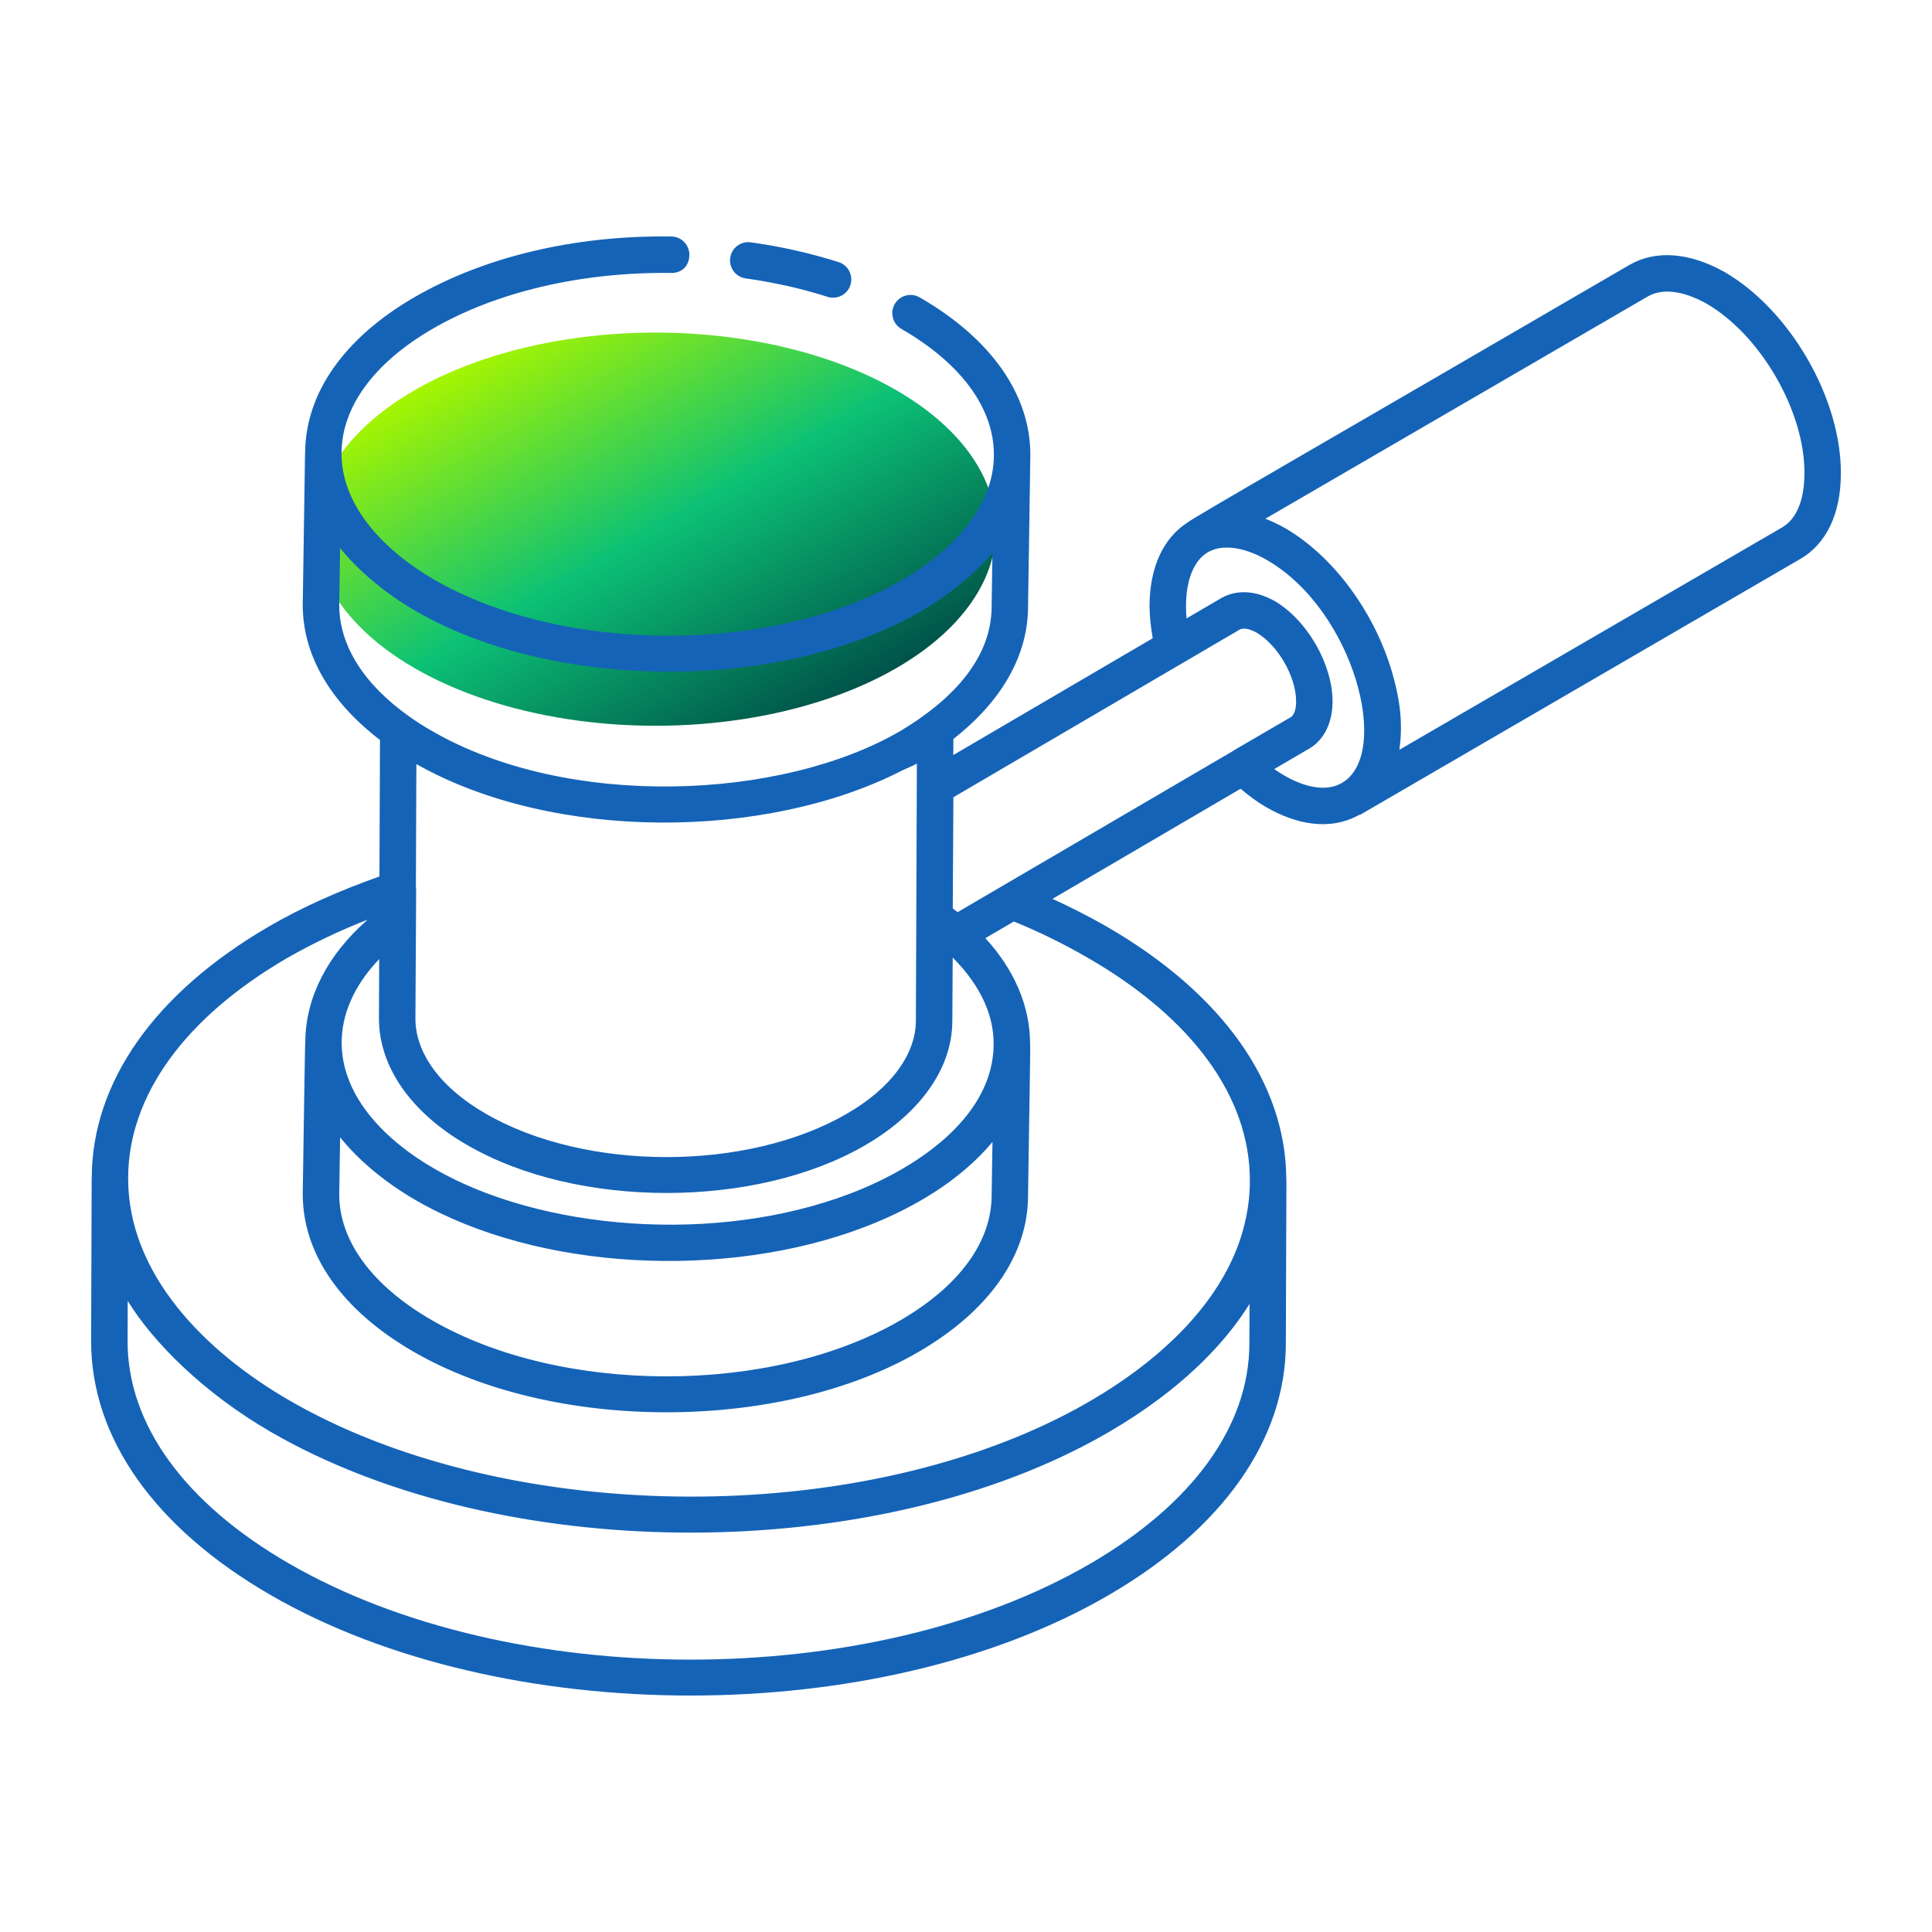 <svg width="100" height="100" viewBox="0 0 100 100" fill="none" xmlns="http://www.w3.org/2000/svg">
<g filter="url(#filter0_bd_74_1597)">
<circle cx="14.391" cy="14.391" r="14.391" transform="matrix(0.866 -0.5 0.866 0.5 9 23.39)" fill="url(#paint0_linear_74_1597)"/>
</g>
<path d="M89.278 14.087C87.459 13.064 85.715 12.928 84.357 13.702C69.021 22.634 61.753 26.796 61.451 27.055C60.211 27.86 59.51 29.36 59.5 31.347C59.5 31.887 59.566 32.455 59.664 33.036L49.343 39.081L49.347 38.247C51.836 36.307 53.204 33.934 53.211 31.413C53.213 31.206 53.33 23.825 53.33 23.56V23.53C53.327 20.413 51.293 17.523 47.606 15.394C47.498 15.331 47.38 15.29 47.257 15.274C47.133 15.257 47.008 15.264 46.888 15.296C46.767 15.328 46.654 15.383 46.556 15.459C46.457 15.534 46.374 15.629 46.312 15.736C46.249 15.844 46.209 15.963 46.193 16.087C46.177 16.21 46.186 16.335 46.218 16.455C46.251 16.575 46.307 16.688 46.383 16.786C46.459 16.884 46.554 16.967 46.662 17.028C49.742 18.806 51.442 21.117 51.444 23.534C51.447 26.326 49.166 28.583 46.727 30.002C40.064 33.874 29.183 33.876 22.472 30.002C20.011 28.579 17.676 26.276 17.677 23.47C17.677 21.077 19.347 18.789 22.379 17.026C25.655 15.123 30.055 14.072 34.73 14.128C35.342 14.14 35.678 13.713 35.681 13.193C35.682 13.069 35.659 12.946 35.612 12.831C35.566 12.716 35.497 12.611 35.41 12.523C35.323 12.435 35.22 12.364 35.106 12.316C34.992 12.268 34.869 12.242 34.745 12.242C29.689 12.166 24.994 13.325 21.43 15.396C17.815 17.496 15.819 20.343 15.794 23.415C15.794 23.424 15.789 23.432 15.789 23.442L15.67 31.292C15.662 33.889 17.079 36.321 19.668 38.298L19.64 45.366C17.593 46.091 15.662 46.943 13.932 47.947C8.027 51.376 4.772 55.991 4.749 60.941L4.745 60.964L4.717 69.396C4.702 74.417 8.006 79.094 14.019 82.566C25.998 89.481 45.445 89.504 57.37 82.572C63.279 79.138 66.54 74.515 66.555 69.558L66.585 61.124C66.585 61.115 66.578 61.106 66.578 61.093L66.579 61.068C66.57 56.066 63.259 51.404 57.253 47.943C56.349 47.428 55.423 46.955 54.476 46.525L64.213 40.826C64.636 41.181 65.068 41.506 65.515 41.766C67.045 42.653 68.802 43.034 70.345 42.181C70.37 42.17 70.396 42.175 70.421 42.162L93.202 28.921C94.542 28.136 95.281 26.572 95.283 24.517C95.308 20.649 92.677 16.072 89.278 14.087ZM64.17 32.585C64.349 32.485 64.679 32.543 65.042 32.745C66.151 33.398 67.087 35.028 67.087 36.309C67.087 36.791 66.942 37.045 66.817 37.117L63.838 38.853C63.828 38.858 63.823 38.87 63.813 38.876L49.566 47.213L49.557 47.206C49.477 47.143 49.396 47.081 49.315 47.021L49.347 41.266L64.17 32.585ZM17.604 58.862C18.459 59.943 19.817 61.14 21.53 62.128C27.847 65.775 37.602 66.266 44.804 63.491C47.238 62.555 49.702 61.113 51.37 59.108L51.327 61.889C51.319 64.283 49.645 66.572 46.609 68.336C39.945 72.209 29.064 72.209 22.355 68.334C19.255 66.545 17.551 64.221 17.559 61.806L17.604 58.862ZM44.074 61.755C37.036 64.46 27.928 63.651 22.481 60.491C20.023 59.077 17.727 56.83 17.685 54.043C17.662 52.515 18.332 50.998 19.627 49.642L19.615 52.724C19.615 55.221 21.287 57.611 24.198 59.276C29.878 62.568 39.115 62.577 44.783 59.276C47.227 57.866 49.293 55.608 49.293 52.823L49.311 49.562C50.802 51.057 51.549 52.713 51.417 54.413C51.155 57.968 47.41 60.468 44.074 61.755ZM46.659 39.898C46.919 39.766 47.209 39.666 47.457 39.523L47.406 52.819C47.406 54.577 46.108 56.334 43.838 57.643C38.694 60.64 30.309 60.64 25.14 57.642C22.828 56.317 21.502 54.526 21.502 52.728L21.54 46.019C21.54 46 21.528 45.985 21.526 45.968L21.551 39.549C28.655 43.568 39.651 43.485 46.659 39.898ZM17.559 31.309L17.604 28.366C18.43 29.413 19.838 30.657 21.53 31.634C28.745 35.8 40.477 35.819 47.678 31.632C49.228 30.73 50.564 29.581 51.368 28.613L51.327 31.394C51.319 34.24 49.06 36.364 46.609 37.832C40.434 41.436 29.372 41.894 22.353 37.832C21.949 37.605 21.558 37.355 21.183 37.083L21.176 37.081C18.828 35.415 17.553 33.398 17.559 31.309ZM64.676 67.491L64.668 69.553C64.657 73.813 61.727 77.857 56.421 80.942C45.034 87.558 26.434 87.557 14.962 80.93C9.559 77.811 6.591 73.719 6.604 69.402L6.611 67.334C7.928 69.479 10.545 72.111 14.045 74.132C25.421 80.698 43.449 81.041 55.445 75.164C58.983 73.434 62.583 70.847 64.676 67.491ZM56.311 49.579C61.708 52.689 64.685 56.772 64.693 61.074C64.704 66.885 59.466 71.192 54.232 73.672C42.676 79.143 25.642 78.647 14.991 72.493C10.587 69.949 6.627 65.94 6.632 60.983C6.638 56.715 9.564 52.666 14.877 49.579C16.21 48.819 17.598 48.158 19.028 47.602C16.953 49.421 15.84 51.596 15.804 53.855C15.776 54.177 15.71 59.477 15.67 61.789C15.661 64.921 17.698 67.826 21.41 69.968C28.655 74.151 40.383 74.138 47.555 69.968C51.194 67.855 53.202 64.987 53.211 61.907C53.264 57.945 53.343 54.338 53.317 53.989C53.306 52.072 52.502 50.191 51.002 48.559L52.474 47.698C53.751 48.213 55.013 48.832 56.311 49.579ZM65.953 39.807L67.766 38.747C68.532 38.3 68.972 37.411 68.972 36.309C68.972 34.381 67.664 32.102 65.976 31.108C64.649 30.372 63.696 30.687 63.23 30.947L61.415 32.009C61.396 31.791 61.387 31.572 61.387 31.353C61.394 29.985 61.804 28.996 62.542 28.57C63.438 28.074 64.674 28.466 65.559 28.977C70.083 31.574 72.045 39.043 69.455 40.525C68.393 41.138 66.951 40.511 65.953 39.807ZM93.396 24.513C93.396 25.872 92.989 26.86 92.253 27.293L72.432 38.809C72.596 37.626 72.523 36.464 72.094 34.943C71.24 31.857 69.098 28.823 66.498 27.326C66.175 27.144 65.84 26.984 65.495 26.849L85.302 15.338C86.057 14.908 87.14 15.049 88.342 15.723C91.153 17.364 93.421 21.306 93.398 24.508L93.396 24.513Z" fill="#1563B7"/>
<path d="M38.838 12.54C38.593 12.511 38.347 12.58 38.152 12.73C37.958 12.881 37.829 13.102 37.795 13.346C37.761 13.59 37.823 13.837 37.969 14.036C38.115 14.234 38.333 14.368 38.576 14.408C40.066 14.615 41.5 14.938 42.832 15.364C43.071 15.44 43.33 15.418 43.552 15.304C43.774 15.189 43.942 14.99 44.018 14.752C44.094 14.514 44.072 14.255 43.958 14.032C43.843 13.81 43.644 13.642 43.406 13.566C41.915 13.096 40.387 12.753 38.838 12.54Z" fill="#1563B7"/>
<defs>
<filter id="filter0_bd_74_1597" x="10.301" y="7.215" width="47.252" height="36.351" filterUnits="userSpaceOnUse" color-interpolation-filters="sRGB">
<feFlood flood-opacity="0" result="BackgroundImageFix"/>
<feGaussianBlur in="BackgroundImageFix" stdDeviation="3"/>
<feComposite in2="SourceAlpha" operator="in" result="effect1_backgroundBlur_74_1597"/>
<feColorMatrix in="SourceAlpha" type="matrix" values="0 0 0 0 0 0 0 0 0 0 0 0 0 0 0 0 0 0 127 0" result="hardAlpha"/>
<feOffset dy="4"/>
<feGaussianBlur stdDeviation="3"/>
<feComposite in2="hardAlpha" operator="out"/>
<feColorMatrix type="matrix" values="0 0 0 0 0.205 0 0 0 0 0.245 0 0 0 0 0.347 0 0 0 0.25 0"/>
<feBlend mode="normal" in2="effect1_backgroundBlur_74_1597" result="effect2_dropShadow_74_1597"/>
<feBlend mode="normal" in="SourceGraphic" in2="effect2_dropShadow_74_1597" result="shape"/>
</filter>
<linearGradient id="paint0_linear_74_1597" x1="14.391" y1="0" x2="14.391" y2="28.782" gradientUnits="userSpaceOnUse">
<stop stop-color="#A6F500"/>
<stop offset="0.5" stop-color="#0CC175"/>
<stop offset="1" stop-color="#005349"/>
</linearGradient>
</defs>
</svg>
